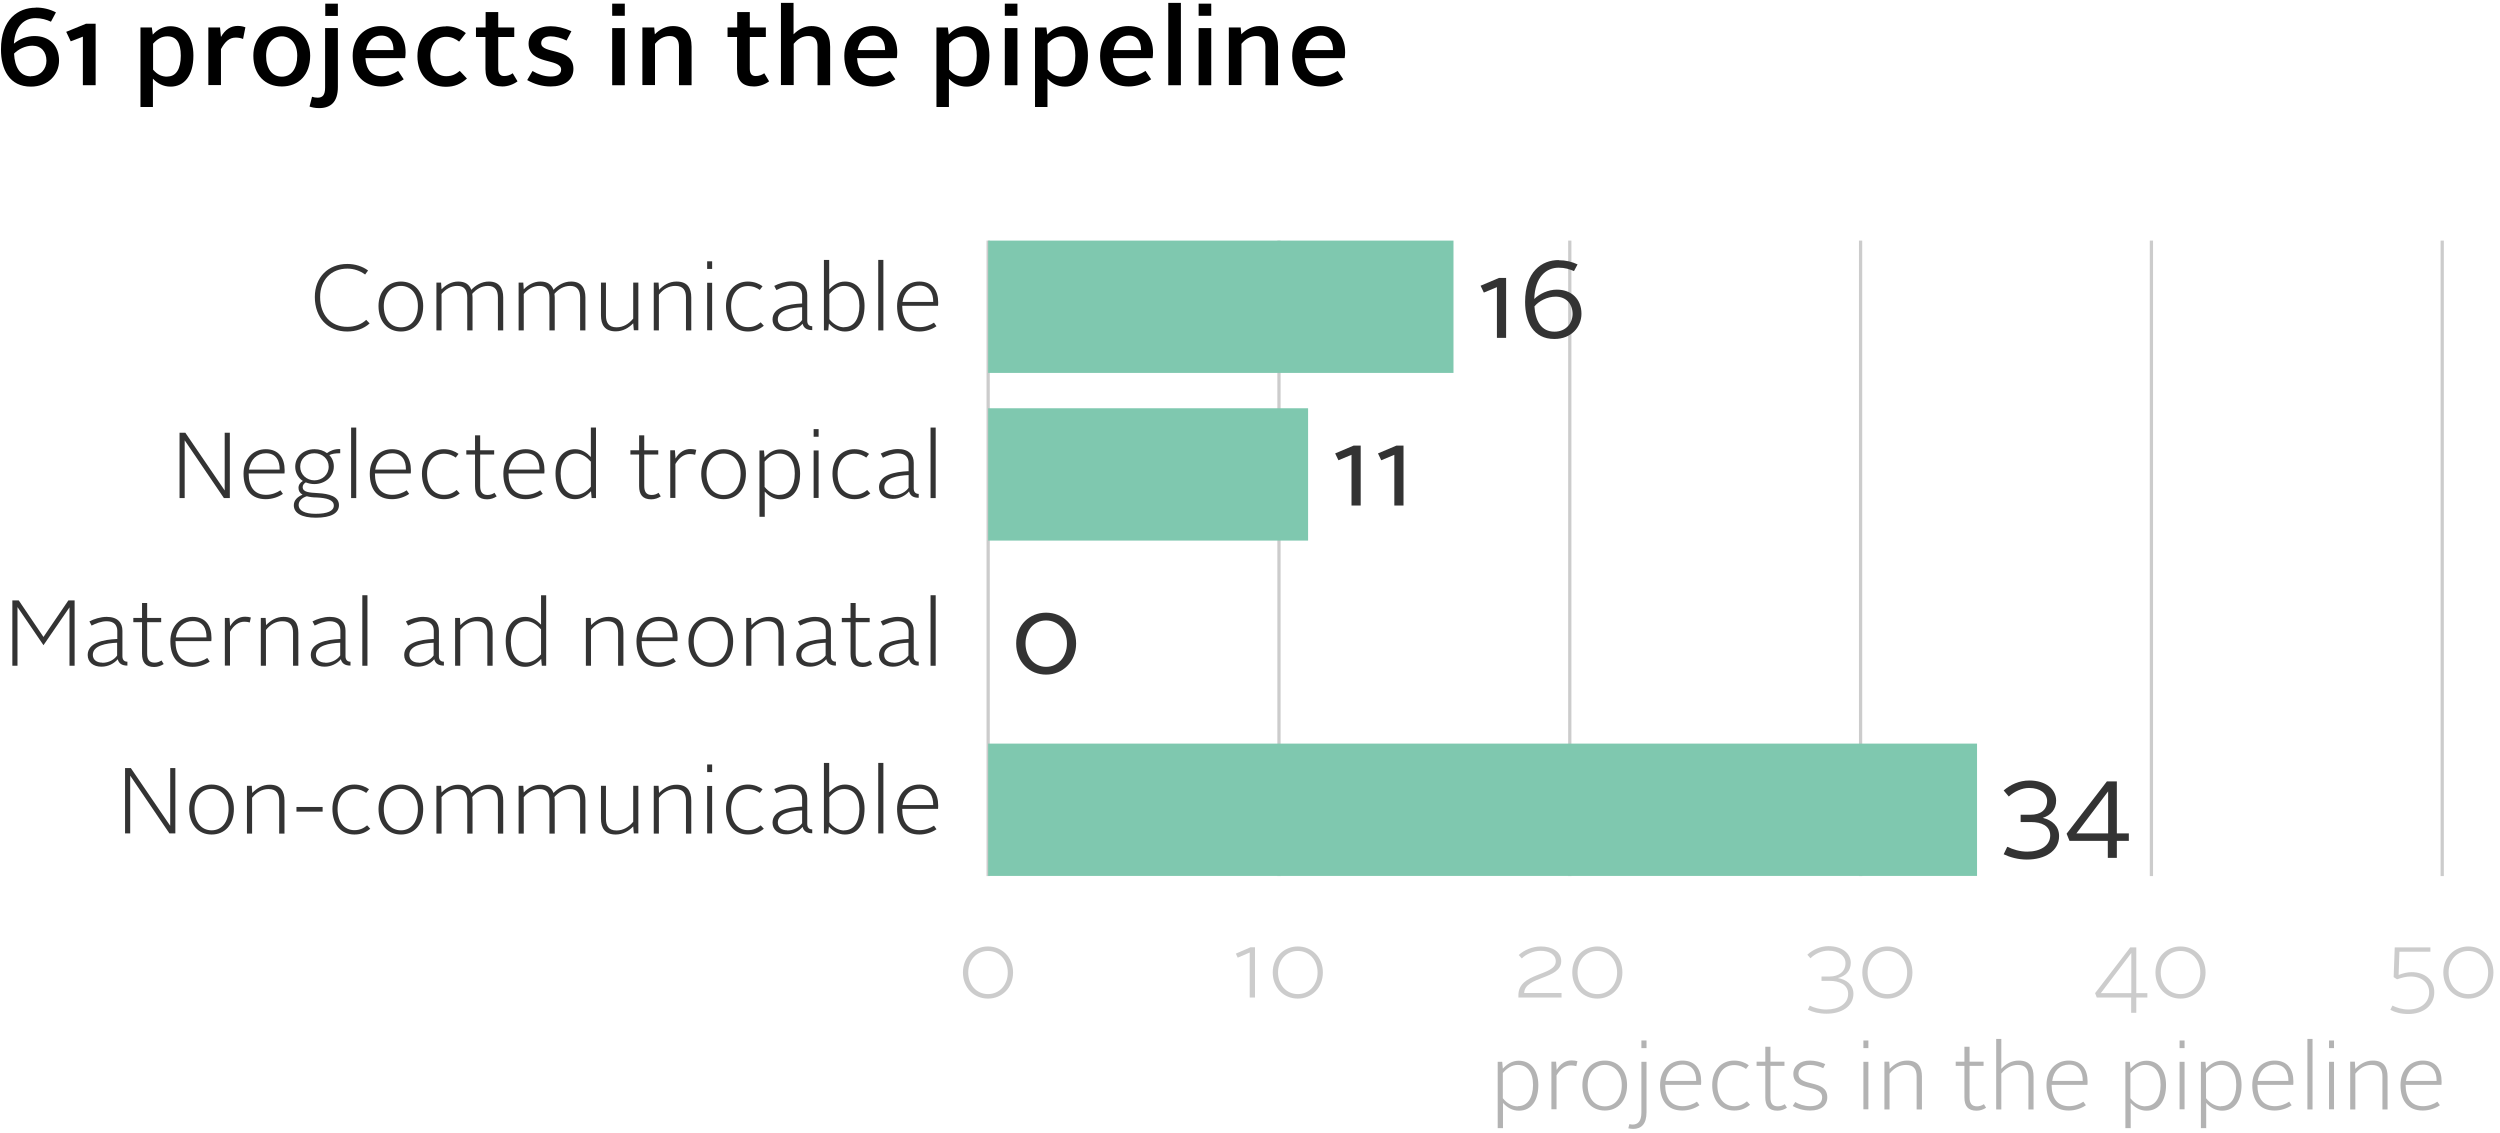 <?xml version="1.0" encoding="UTF-8"?><svg xmlns="http://www.w3.org/2000/svg" xmlns:xlink="http://www.w3.org/1999/xlink" width="331px" height="150px" viewBox="0 0 331 150" version="1.1"><title>ATMI24_RC_project_disease-NVR</title><defs><rect id="path-1" x="0" y="0" width="61.61" height="17.52"/><rect id="path-3" x="0" y="0" width="42.358" height="17.52"/><rect id="path-5" x="0" y="0" width="130.928" height="17.52"/></defs><g id="Page-1" stroke="none" stroke-width="1" fill="none" fill-rule="evenodd"><g id="ATMI24_RC_project_disease-NVR" transform="translate(0.13, 0.36)"><g id="Group" transform="translate(1.505, 31.495)"><line x1="129.197" y1="0" x2="129.197" y2="84.139" id="Path" stroke="#CCCCCC" stroke-width="0.43"/><g transform="translate(166.67, 0)" id="Path" stroke="#CCCCCC" stroke-width="0.43"><line x1="1.031" y1="0" x2="1.031" y2="84.139"/><line x1="39.534" y1="0" x2="39.534" y2="84.139"/><line x1="78.037" y1="0" x2="78.037" y2="84.139"/><line x1="116.541" y1="0" x2="116.541" y2="84.139"/><line x1="155.044" y1="0" x2="155.044" y2="84.139"/></g><g transform="translate(129.197, 0)"><g transform="translate(0, 0)"><polygon id="Path" fill="#7FC8AF" fill-rule="nonzero" points="0 0 61.61 0 61.61 17.52 0 17.52"/><g id="Clipped"><mask id="mask-2" fill="white"></mask><g id="Rectangle"/><polygon id="Path" mask="url(#mask-2)" points="0 0 61.61 0 61.61 17.52 0 17.52"/></g></g><g transform="translate(0, 22.199)"><polygon id="Path" fill="#7FC8AF" fill-rule="nonzero" points="0 0 42.358 0 42.358 17.52 0 17.52"/><g id="Clipped"><mask id="mask-4" fill="white"></mask><g id="Rectangle"/><polygon id="Path" mask="url(#mask-4)" points="0 0 42.358 0 42.358 17.52 0 17.52"/></g></g><g transform="translate(0, 66.598)"><polygon id="Path" fill="#7FC8AF" fill-rule="nonzero" points="2.92915806e-14 0 130.928 0 130.928 17.52 0 17.52 0 0"/><g id="Clipped" transform="translate(0, 0)"><mask id="mask-6" fill="white"></mask><g id="Rectangle"/><polygon id="Path" mask="url(#mask-6)" points="2.77413381e-30 0 130.928 0 130.928 17.52 -2.92915806e-14 17.52 -2.92915806e-14 0"/></g></g></g><g transform="translate(125.858, 84.572)"><line x1="3.339" y1="1.031" x2="195.877" y2="1.031" id="Path" stroke-opacity="0" stroke="#CCCCCC" stroke-width="0.6"/><g id="gtext" transform="translate(0, 8.884)" fill="#CCCCCC" fill-rule="nonzero"><path d="M3.319,0 C5.153,0 6.637,1.402 6.637,3.442 C6.637,5.483 5.153,6.905 3.319,6.905 C1.484,6.905 0,5.503 0,3.442 C0,1.381 1.505,0 3.319,0 Z M3.319,6.307 C4.823,6.307 5.936,5.091 5.936,3.442 C5.936,1.793 4.823,0.598 3.319,0.598 C1.814,0.598 0.701,1.793 0.701,3.442 C0.701,5.091 1.814,6.307 3.319,6.307 Z" id="Shape"/></g><g id="gtext-2" transform="translate(36.133, 8.884)" fill="#CCCCCC" fill-rule="nonzero"><g id="Group"><polygon id="Path" points="1.834 6.761 1.834 0.804 0.247 1.484 0 0.948 1.958 0.103 2.535 0.103 2.535 6.761"/><path d="M8.204,0 C10.038,0 11.522,1.402 11.522,3.442 C11.522,5.483 10.038,6.905 8.204,6.905 C6.369,6.905 4.885,5.503 4.885,3.442 C4.885,1.381 6.39,0 8.204,0 Z M8.204,6.307 C9.708,6.307 10.821,5.091 10.821,3.442 C10.821,1.793 9.708,0.598 8.204,0.598 C6.699,0.598 5.586,1.793 5.586,3.442 C5.586,5.091 6.699,6.307 8.204,6.307 Z" id="Shape"/></g></g><g id="gtext-3" transform="translate(73.544, 8.884)" fill="#CCCCCC" fill-rule="nonzero"><g id="Group"><path d="M0,6.761 L0,6.493 C-0.041,3.38 4.947,3.958 4.947,1.958 C4.947,1.051 4.04,0.577 2.968,0.577 C2,0.577 1.051,0.989 0.454,1.587 L0.041,1.134 C0.742,0.474 1.876,0 2.968,0 C4.473,0 5.669,0.701 5.669,1.938 C5.669,4.39 0.866,3.896 0.763,6.163 L5.71,6.163 L5.71,6.761 L0.041,6.761 L0,6.761 Z" id="Path"/><path d="M10.451,0 C12.285,0 13.769,1.402 13.769,3.442 C13.769,5.483 12.285,6.905 10.451,6.905 C8.616,6.905 7.132,5.503 7.132,3.442 C7.132,1.381 8.637,0 10.451,0 Z M10.451,6.307 C11.955,6.307 13.068,5.091 13.068,3.442 C13.068,1.793 11.955,0.598 10.451,0.598 C8.946,0.598 7.833,1.793 7.833,3.442 C7.833,5.091 8.946,6.307 10.451,6.307 Z" id="Shape"/></g></g><g id="gtext-4" transform="translate(111.8, 8.843)" fill="#CCCCCC" fill-rule="nonzero"><g id="Group"><path d="M0.309,7.874 C0.845,8.142 1.649,8.389 2.515,8.389 C4.164,8.389 5.4,7.626 5.4,6.307 C5.4,5.091 4.205,4.597 2.989,4.597 L1.876,4.597 L1.876,4.019 L2.968,4.019 C4.061,4.019 5.05,3.442 5.05,2.247 C5.05,1.319 4.184,0.598 2.783,0.598 C1.896,0.598 1.01,1.01 0.412,1.608 L0,1.134 C0.701,0.474 1.731,0 2.803,0 C4.576,0 5.751,0.948 5.751,2.205 C5.751,3.298 5.05,3.978 4.04,4.225 C5.132,4.411 6.101,5.071 6.101,6.307 C6.101,7.998 4.514,8.946 2.535,8.946 C1.567,8.946 0.66,8.719 0.062,8.41 L0.33,7.853 L0.309,7.874 Z" id="Path"/><path d="M10.595,0.041 C12.429,0.041 13.913,1.443 13.913,3.483 C13.913,5.524 12.429,6.946 10.595,6.946 C8.76,6.946 7.276,5.545 7.276,3.483 C7.276,1.422 8.781,0.041 10.595,0.041 Z M10.595,6.349 C12.099,6.349 13.212,5.132 13.212,3.483 C13.212,1.834 12.099,0.639 10.595,0.639 C9.09,0.639 7.977,1.834 7.977,3.483 C7.977,5.132 9.09,6.349 10.595,6.349 Z" id="Shape"/></g></g><g id="gtext-5" transform="translate(149.891, 8.884)" fill="#CCCCCC" fill-rule="nonzero"><g id="Group"><path d="M0.021,6.163 L4.658,0.124 L5.462,0.124 L5.462,6.184 L6.926,6.184 L6.926,6.761 L5.462,6.761 L5.462,8.781 L4.782,8.781 L4.782,6.761 L0.227,6.761 L0,6.163 L0.021,6.163 Z M4.803,6.184 L4.803,0.866 L0.763,6.184 L4.803,6.184 Z" id="Shape"/><path d="M11.316,0 C13.151,0 14.635,1.402 14.635,3.442 C14.635,5.483 13.151,6.905 11.316,6.905 C9.482,6.905 7.998,5.503 7.998,3.442 C7.998,1.381 9.502,0 11.316,0 Z M11.316,6.307 C12.821,6.307 13.934,5.091 13.934,3.442 C13.934,1.793 12.821,0.598 11.316,0.598 C9.811,0.598 8.698,1.793 8.698,3.442 C8.698,5.091 9.811,6.307 11.316,6.307 Z" id="Shape"/></g></g><g id="gtext-6" transform="translate(188.993, 8.884)" fill="#CCCCCC" fill-rule="nonzero"><g id="Group"><path d="M0.289,7.833 C0.824,8.101 1.546,8.348 2.391,8.348 C3.978,8.348 5.132,7.462 5.132,6.06 C5.132,4.823 4.164,3.978 2.659,3.978 C2.144,3.978 1.525,4.122 0.886,4.349 L0.433,4.061 L0.577,0.124 L5.297,0.124 L5.297,0.701 L1.196,0.701 L1.092,3.772 C1.628,3.566 2.247,3.401 2.803,3.401 C4.576,3.401 5.813,4.452 5.813,6.06 C5.813,7.874 4.308,8.946 2.37,8.946 C1.402,8.946 0.598,8.719 0,8.389 L0.268,7.833 L0.289,7.833 Z" id="Path"/><path d="M10.327,0 C12.161,0 13.645,1.402 13.645,3.442 C13.645,5.483 12.161,6.905 10.327,6.905 C8.492,6.905 7.008,5.503 7.008,3.442 C7.008,1.381 8.513,0 10.327,0 Z M10.327,6.307 C11.831,6.307 12.944,5.091 12.944,3.442 C12.944,1.793 11.831,0.598 10.327,0.598 C8.822,0.598 7.709,1.793 7.709,3.442 C7.709,5.091 8.822,6.307 10.327,6.307 Z" id="Shape"/></g></g></g><line x1="129.197" y1="0" x2="129.197" y2="84.139" id="Path" stroke-opacity="0" stroke="#333333" stroke-width="0.5"/><g transform="translate(0, 2.556)" fill="#333333" fill-rule="nonzero"><g id="Group" transform="translate(40.049, 0)"><path d="M4.287,0.536 C5.318,0.536 6.307,0.845 7.049,1.402 L6.658,1.938 C5.998,1.443 5.174,1.154 4.308,1.154 C2.164,1.154 0.701,2.659 0.701,4.906 C0.701,7.297 2.123,8.863 4.308,8.863 C5.277,8.863 6.184,8.533 6.802,7.936 L7.255,8.41 C6.493,9.111 5.442,9.482 4.287,9.482 C1.711,9.482 0,7.647 0,4.906 C0,2.309 1.752,0.536 4.308,0.536 L4.287,0.536 Z" id="Path"/><path d="M11.399,2.865 C13.109,2.865 14.346,4.143 14.346,6.101 C14.346,8.183 13.151,9.482 11.399,9.482 C9.646,9.482 8.43,8.162 8.43,6.101 C8.43,4.143 9.688,2.865 11.399,2.865 L11.399,2.865 Z M11.399,8.925 C12.759,8.925 13.645,7.812 13.645,6.101 C13.645,4.493 12.697,3.442 11.399,3.442 C10.1,3.442 9.131,4.493 9.131,6.101 C9.131,7.812 10.017,8.925 11.399,8.925 Z" id="Shape"/><path d="M16.098,3.009 L16.716,3.009 L16.778,3.896 C17.335,3.319 18.097,2.865 18.984,2.865 C19.932,2.865 20.468,3.277 20.715,3.958 C21.313,3.339 22.096,2.865 23.044,2.865 C24.384,2.865 24.941,3.71 24.941,4.968 L24.941,9.337 L24.24,9.337 L24.24,4.968 C24.24,4.061 23.889,3.442 22.921,3.442 C22.096,3.442 21.395,3.854 20.839,4.493 C20.859,4.658 20.88,4.823 20.88,5.009 L20.88,9.337 L20.179,9.337 L20.179,4.968 C20.179,4.061 19.849,3.442 18.86,3.442 C18.036,3.442 17.335,3.854 16.778,4.514 L16.778,9.337 L16.098,9.337 L16.098,3.03 L16.098,3.009 Z" id="Path"/><path d="M26.981,3.009 L27.6,3.009 L27.661,3.896 C28.218,3.319 28.981,2.865 29.867,2.865 C30.815,2.865 31.351,3.277 31.598,3.958 C32.196,3.339 32.979,2.865 33.928,2.865 C35.267,2.865 35.824,3.71 35.824,4.968 L35.824,9.337 L35.123,9.337 L35.123,4.968 C35.123,4.061 34.773,3.442 33.804,3.442 C32.979,3.442 32.279,3.854 31.722,4.493 C31.743,4.658 31.763,4.823 31.763,5.009 L31.763,9.337 L31.062,9.337 L31.062,4.968 C31.062,4.061 30.733,3.442 29.743,3.442 C28.919,3.442 28.218,3.854 27.661,4.514 L27.661,9.337 L26.981,9.337 L26.981,3.03 L26.981,3.009 Z" id="Path"/><path d="M37.864,3.009 L38.545,3.009 L38.545,7.379 C38.545,8.286 38.895,8.925 39.946,8.925 C40.833,8.925 41.554,8.492 42.152,7.771 L42.152,3.009 L42.832,3.009 L42.832,9.317 L42.234,9.317 L42.152,8.389 C41.575,8.987 40.791,9.461 39.843,9.461 C38.4,9.461 37.885,8.616 37.885,7.338 L37.885,2.989 L37.864,3.009 Z" id="Path"/><path d="M44.893,3.009 L45.512,3.009 L45.573,3.958 C46.151,3.36 46.913,2.865 47.882,2.865 C49.325,2.865 49.84,3.71 49.84,4.988 L49.84,9.337 L49.139,9.337 L49.139,4.968 C49.139,4.061 48.789,3.442 47.738,3.442 C46.851,3.442 46.13,3.875 45.553,4.597 L45.553,9.337 L44.873,9.337 L44.873,3.03 L44.893,3.009 Z" id="Path"/><path d="M51.943,0.186 L52.603,0.186 L52.603,1.196 L51.943,1.196 L51.943,0.186 Z M51.943,3.03 L52.603,3.03 L52.603,9.317 L51.943,9.317 L51.943,3.03 L51.943,3.03 Z" id="Shape"/><path d="M57.322,2.865 C58.167,2.865 58.827,3.154 59.28,3.483 L58.909,3.978 C58.58,3.731 58.064,3.463 57.343,3.463 C56.044,3.463 55.117,4.473 55.117,6.101 C55.117,7.833 56.003,8.904 57.343,8.904 C58.106,8.904 58.58,8.636 59.033,8.265 L59.445,8.719 C58.868,9.193 58.25,9.482 57.343,9.482 C55.611,9.482 54.437,8.204 54.437,6.101 C54.437,4.122 55.653,2.865 57.343,2.865 L57.322,2.865 Z" id="Path"/><path d="M64.516,5.813 L64.516,4.679 C64.516,3.978 64.104,3.422 63.114,3.422 C62.413,3.422 61.671,3.71 61.115,3.999 L60.826,3.442 C61.424,3.133 62.29,2.844 63.114,2.844 C64.578,2.844 65.196,3.628 65.196,4.679 L65.196,8.059 C65.196,8.533 65.443,8.781 65.856,8.781 L65.856,9.296 C65.114,9.296 64.722,9.007 64.578,8.451 C64.104,9.007 63.341,9.44 62.413,9.44 C61.342,9.44 60.6,8.843 60.6,7.894 C60.6,6.266 62.661,5.854 64.495,5.771 L64.516,5.813 Z M62.558,8.925 C63.444,8.925 64.166,8.472 64.516,7.956 L64.516,6.266 C63.114,6.328 61.3,6.616 61.3,7.874 C61.3,8.513 61.795,8.904 62.558,8.904 L62.558,8.925 Z" id="Shape"/><path d="M67.422,0 L68.102,0 L68.102,3.896 C68.638,3.339 69.319,2.865 70.184,2.865 C71.751,2.865 72.781,4.081 72.781,6.081 C72.781,8.183 71.833,9.482 70.184,9.482 C69.339,9.482 68.618,9.049 68.061,8.43 L67.979,9.337 L67.402,9.337 L67.402,0 L67.422,0 Z M70.081,8.904 C71.4,8.904 72.101,7.791 72.101,6.081 C72.101,4.37 71.339,3.442 70.081,3.442 C69.277,3.442 68.659,3.896 68.123,4.514 L68.123,7.853 C68.659,8.513 69.339,8.925 70.102,8.925 L70.081,8.904 Z" id="Shape"/><polygon id="Path" points="74.595 7.32289515e-15 75.275 7.32289515e-15 75.275 9.337 74.595 9.337 74.595 0"/><path d="M80.037,2.865 C81.768,2.865 82.531,4.061 82.531,5.627 C82.531,5.771 82.531,5.957 82.51,6.081 L77.77,6.081 C77.77,7.853 78.532,8.904 80.078,8.904 C80.8,8.904 81.5,8.636 81.974,8.307 L82.304,8.781 C81.727,9.193 80.882,9.482 80.037,9.482 C78.099,9.482 77.089,8.204 77.089,6.101 C77.089,4.143 78.347,2.865 80.037,2.865 L80.037,2.865 Z M77.811,5.565 L81.871,5.565 C81.892,4.39 81.397,3.401 80.057,3.401 C78.883,3.401 77.996,4.225 77.811,5.565 Z" id="Shape"/></g><g id="Group" transform="translate(22.137, 22.199)"><polygon id="Path" points="0 0.68 0.763 0.68 5.978 8.327 5.978 0.68 6.658 0.68 6.658 9.337 5.874 9.337 0.68 1.69 0.68 9.337 7.32289515e-15 9.337 7.32289515e-15 0.68"/><path d="M11.419,2.865 C13.151,2.865 13.913,4.061 13.913,5.627 C13.913,5.771 13.913,5.957 13.893,6.081 L9.152,6.081 C9.152,7.853 9.914,8.904 11.46,8.904 C12.182,8.904 12.883,8.636 13.357,8.307 L13.686,8.781 C13.109,9.193 12.264,9.482 11.419,9.482 C9.482,9.482 8.472,8.204 8.472,6.101 C8.472,4.143 9.729,2.865 11.419,2.865 Z M9.193,5.565 L13.254,5.565 C13.274,4.39 12.78,3.401 11.44,3.401 C10.265,3.401 9.379,4.225 9.193,5.565 Z" id="Shape"/><path d="M16.284,8.884 C15.933,8.678 15.748,8.389 15.748,7.977 C15.748,7.585 15.995,7.255 16.325,7.07 C15.706,6.658 15.315,5.998 15.315,5.174 C15.315,3.834 16.428,2.865 17.871,2.865 C18.51,2.865 19.087,3.051 19.52,3.38 C19.973,3.051 20.509,2.824 21.272,2.844 L21.272,3.401 C20.612,3.401 20.2,3.463 19.829,3.648 C20.22,4.04 20.427,4.555 20.427,5.153 C20.427,6.534 19.231,7.482 17.85,7.482 C17.438,7.482 17.067,7.4 16.716,7.255 C16.469,7.4 16.304,7.626 16.304,7.874 C16.304,8.554 17.149,8.616 18.324,8.678 C19.829,8.76 21.107,9.131 21.107,10.265 C21.107,11.337 20.056,11.934 18.056,11.934 C16.181,11.934 15.129,11.337 15.129,10.285 C15.129,9.626 15.603,9.172 16.284,8.884 L16.284,8.884 Z M16.861,9.09 C16.242,9.275 15.768,9.688 15.768,10.265 C15.768,10.986 16.572,11.419 18.015,11.419 C19.561,11.419 20.427,11.048 20.427,10.327 C20.427,9.564 19.458,9.317 18.159,9.255 C17.644,9.255 17.211,9.193 16.84,9.09 L16.861,9.09 Z M19.746,5.174 C19.746,4.164 18.922,3.401 17.85,3.401 C16.778,3.401 15.974,4.164 15.974,5.174 C15.974,6.184 16.799,6.988 17.85,6.988 C18.901,6.988 19.746,6.225 19.746,5.174 Z" id="Shape"/><polygon id="Path" points="22.715 0 23.395 0 23.395 9.337 22.715 9.337"/><path d="M28.136,2.865 C29.867,2.865 30.63,4.061 30.63,5.627 C30.63,5.771 30.63,5.957 30.609,6.081 L25.868,6.081 C25.868,7.853 26.631,8.904 28.177,8.904 C28.898,8.904 29.599,8.636 30.073,8.307 L30.403,8.781 C29.826,9.193 28.981,9.482 28.136,9.482 C26.198,9.482 25.188,8.204 25.188,6.101 C25.188,4.143 26.445,2.865 28.136,2.865 Z M25.909,5.565 L29.97,5.565 C29.991,4.39 29.496,3.401 28.156,3.401 C26.981,3.401 26.095,4.225 25.909,5.565 L25.909,5.565 Z" id="Shape"/><path d="M34.979,2.865 C35.824,2.865 36.483,3.154 36.937,3.483 L36.566,3.978 C36.236,3.731 35.721,3.463 34.999,3.463 C33.701,3.463 32.773,4.473 32.773,6.101 C32.773,7.833 33.66,8.904 34.999,8.904 C35.762,8.904 36.236,8.636 36.69,8.265 L37.102,8.719 C36.525,9.193 35.906,9.482 34.999,9.482 C33.268,9.482 32.093,8.204 32.093,6.101 C32.093,4.122 33.309,2.865 34.999,2.865 L34.979,2.865 Z" id="Path"/><path d="M39.122,3.566 L37.968,3.566 L37.968,3.009 L39.122,3.009 L39.122,1.031 L39.802,1.031 L39.802,3.009 L41.657,3.009 L41.657,3.566 L39.802,3.566 L39.802,7.73 C39.802,8.492 40.07,8.925 40.791,8.925 C41.121,8.925 41.43,8.822 41.698,8.636 L41.987,9.111 C41.657,9.337 41.204,9.502 40.73,9.502 C39.596,9.502 39.122,8.884 39.122,7.75 L39.122,3.587 L39.122,3.566 Z" id="Path"/><path d="M45.821,2.865 C47.552,2.865 48.315,4.061 48.315,5.627 C48.315,5.771 48.315,5.957 48.294,6.081 L43.553,6.081 C43.553,7.853 44.316,8.904 45.862,8.904 C46.583,8.904 47.284,8.636 47.758,8.307 L48.088,8.781 C47.511,9.193 46.666,9.482 45.821,9.482 C43.883,9.482 42.873,8.204 42.873,6.101 C42.873,4.143 44.131,2.865 45.821,2.865 Z M43.595,5.565 L47.655,5.565 C47.676,4.39 47.181,3.401 45.841,3.401 C44.666,3.401 43.78,4.225 43.595,5.565 L43.595,5.565 Z" id="Shape"/><path d="M49.778,6.081 C49.778,4.081 50.809,2.865 52.375,2.865 C53.262,2.865 53.921,3.339 54.457,3.896 L54.457,0 L55.137,0 L55.137,9.337 L54.56,9.337 L54.478,8.43 C53.901,9.049 53.22,9.482 52.355,9.482 C50.726,9.482 49.778,8.183 49.778,6.081 L49.778,6.081 Z M54.457,7.853 L54.457,4.514 C53.901,3.896 53.282,3.442 52.499,3.442 C51.242,3.442 50.458,4.452 50.458,6.081 C50.458,7.791 51.18,8.904 52.478,8.904 C53.241,8.904 53.901,8.492 54.457,7.833 L54.457,7.853 Z" id="Shape"/><path d="M60.847,3.566 L59.693,3.566 L59.693,3.009 L60.847,3.009 L60.847,1.031 L61.527,1.031 L61.527,3.009 L63.382,3.009 L63.382,3.566 L61.527,3.566 L61.527,7.73 C61.527,8.492 61.795,8.925 62.517,8.925 C62.846,8.925 63.156,8.822 63.423,8.636 L63.712,9.111 C63.382,9.337 62.929,9.502 62.455,9.502 C61.321,9.502 60.847,8.884 60.847,7.75 L60.847,3.587 L60.847,3.566 Z" id="Path"/><path d="M64.99,3.009 L65.588,3.009 L65.67,4.102 C66.165,3.257 66.845,2.844 67.649,2.844 C67.938,2.844 68.226,2.886 68.412,2.948 L68.267,3.607 C68.061,3.545 67.814,3.504 67.567,3.504 C66.804,3.504 66.165,3.958 65.65,4.823 L65.65,9.317 L64.969,9.317 L64.969,3.009 L64.99,3.009 Z" id="Path"/><path d="M72.039,2.865 C73.75,2.865 74.987,4.143 74.987,6.101 C74.987,8.183 73.791,9.482 72.039,9.482 C70.287,9.482 69.071,8.162 69.071,6.101 C69.071,4.143 70.329,2.865 72.039,2.865 Z M72.039,8.925 C73.4,8.925 74.286,7.812 74.286,6.101 C74.286,4.493 73.338,3.442 72.039,3.442 C70.741,3.442 69.772,4.493 69.772,6.101 C69.772,7.812 70.658,8.925 72.039,8.925 Z" id="Shape"/><path d="M77.46,11.811 L76.78,11.811 L76.78,3.03 L77.378,3.03 L77.46,3.937 C77.996,3.36 78.676,2.886 79.563,2.886 C81.129,2.886 82.16,4.102 82.16,6.101 C82.16,8.204 81.212,9.502 79.583,9.502 C78.738,9.502 78.037,9.09 77.481,8.472 L77.481,11.831 L77.46,11.811 Z M79.439,8.904 C80.758,8.904 81.459,7.791 81.459,6.081 C81.459,4.37 80.676,3.442 79.418,3.442 C78.635,3.442 77.996,3.896 77.46,4.514 L77.46,7.853 C77.996,8.513 78.676,8.925 79.439,8.925 L79.439,8.904 Z" id="Shape"/><path d="M83.953,0.206 L84.613,0.206 L84.613,1.216 L83.953,1.216 L83.953,0.206 Z M83.953,3.03 L84.613,3.03 L84.613,9.317 L83.953,9.317 L83.953,3.03 Z" id="Shape"/><path d="M89.333,2.865 C90.178,2.865 90.838,3.154 91.291,3.483 L90.92,3.978 C90.59,3.731 90.075,3.463 89.354,3.463 C88.055,3.463 87.127,4.473 87.127,6.101 C87.127,7.833 88.014,8.904 89.354,8.904 C90.116,8.904 90.59,8.636 91.044,8.265 L91.456,8.719 C90.879,9.193 90.26,9.482 89.354,9.482 C87.622,9.482 86.447,8.204 86.447,6.101 C86.447,4.122 87.663,2.865 89.354,2.865 L89.333,2.865 Z" id="Path"/><path d="M96.527,5.813 L96.527,4.679 C96.527,3.978 96.114,3.422 95.125,3.422 C94.424,3.422 93.682,3.71 93.126,3.999 L92.837,3.442 C93.435,3.133 94.3,2.844 95.125,2.844 C96.588,2.844 97.207,3.628 97.207,4.679 L97.207,8.059 C97.207,8.533 97.454,8.781 97.866,8.781 L97.866,9.296 C97.124,9.296 96.733,9.007 96.588,8.451 C96.114,9.007 95.352,9.44 94.424,9.44 C93.352,9.44 92.61,8.843 92.61,7.894 C92.61,6.266 94.671,5.854 96.506,5.771 L96.527,5.813 Z M94.568,8.946 C95.455,8.946 96.176,8.492 96.527,7.977 L96.527,6.287 C95.125,6.349 93.311,6.637 93.311,7.894 C93.311,8.533 93.806,8.925 94.568,8.925 L94.568,8.946 Z" id="Shape"/><polygon id="Path" points="99.433 0 100.113 0 100.113 9.337 99.433 9.337"/></g><g id="Group" transform="translate(0, 44.398)"><polygon id="Path" points="0.021 0.68 0.845 0.68 4.122 5.524 7.42 0.68 8.245 0.68 8.245 9.337 7.565 9.337 7.565 1.608 4.122 6.616 0.68 1.567 0.68 9.337 3.66144758e-15 9.337 3.66144758e-15 0.68"/><path d="M13.893,5.833 L13.893,4.7 C13.893,3.999 13.48,3.442 12.491,3.442 C11.79,3.442 11.048,3.731 10.492,4.019 L10.203,3.463 C10.801,3.154 11.666,2.865 12.491,2.865 C13.954,2.865 14.573,3.648 14.573,4.7 L14.573,8.08 C14.573,8.554 14.82,8.801 15.232,8.801 L15.232,9.317 C14.49,9.317 14.099,9.028 13.954,8.472 C13.48,9.028 12.718,9.461 11.79,9.461 C10.718,9.461 9.976,8.863 9.976,7.915 C9.976,6.287 12.037,5.874 13.872,5.792 L13.893,5.833 Z M11.914,8.946 C12.8,8.946 13.522,8.492 13.872,7.977 L13.872,6.287 C12.47,6.349 10.656,6.637 10.656,7.894 C10.656,8.533 11.151,8.925 11.914,8.925 L11.914,8.946 Z" id="Shape"/><path d="M17.17,3.566 L16.016,3.566 L16.016,3.009 L17.17,3.009 L17.17,1.031 L17.85,1.031 L17.85,3.009 L19.705,3.009 L19.705,3.566 L17.85,3.566 L17.85,7.73 C17.85,8.492 18.118,8.925 18.839,8.925 C19.169,8.925 19.478,8.822 19.746,8.636 L20.035,9.111 C19.705,9.337 19.252,9.502 18.778,9.502 C17.644,9.502 17.17,8.884 17.17,7.75 L17.17,3.587 L17.17,3.566 Z" id="Path"/><path d="M23.869,2.865 C25.6,2.865 26.363,4.061 26.363,5.627 C26.363,5.771 26.363,5.957 26.342,6.081 L21.601,6.081 C21.601,7.853 22.364,8.904 23.91,8.904 C24.631,8.904 25.332,8.636 25.806,8.307 L26.136,8.781 C25.559,9.193 24.714,9.482 23.869,9.482 C21.931,9.482 20.921,8.204 20.921,6.101 C20.921,4.143 22.179,2.865 23.869,2.865 Z M21.643,5.586 L25.703,5.586 C25.724,4.411 25.229,3.422 23.889,3.422 C22.715,3.422 21.828,4.246 21.643,5.586 Z" id="Shape"/><path d="M28.156,3.009 L28.754,3.009 L28.836,4.102 C29.331,3.257 30.011,2.844 30.815,2.844 C31.104,2.844 31.392,2.886 31.578,2.948 L31.433,3.607 C31.227,3.545 30.98,3.504 30.733,3.504 C29.97,3.504 29.331,3.958 28.816,4.823 L28.816,9.317 L28.136,9.317 L28.136,3.009 L28.156,3.009 Z" id="Path"/><path d="M32.918,3.009 L33.536,3.009 L33.598,3.958 C34.175,3.36 34.938,2.865 35.906,2.865 C37.349,2.865 37.864,3.71 37.864,4.988 L37.864,9.337 L37.164,9.337 L37.164,4.968 C37.164,4.061 36.813,3.442 35.762,3.442 C34.876,3.442 34.154,3.875 33.577,4.597 L33.577,9.337 L32.897,9.337 L32.897,3.03 L32.918,3.009 Z" id="Path"/><path d="M43.43,5.833 L43.43,4.7 C43.43,3.999 43.017,3.442 42.028,3.442 C41.327,3.442 40.585,3.731 40.029,4.019 L39.74,3.463 C40.338,3.154 41.204,2.865 42.028,2.865 C43.492,2.865 44.11,3.648 44.11,4.7 L44.11,8.08 C44.11,8.554 44.357,8.801 44.77,8.801 L44.77,9.317 C44.027,9.317 43.636,9.028 43.492,8.472 C43.017,9.028 42.255,9.461 41.327,9.461 C40.255,9.461 39.513,8.863 39.513,7.915 C39.513,6.287 41.575,5.874 43.409,5.792 L43.43,5.833 Z M41.451,8.946 C42.337,8.946 43.059,8.492 43.409,7.977 L43.409,6.287 C42.007,6.349 40.194,6.637 40.194,7.894 C40.194,8.533 40.688,8.925 41.451,8.925 L41.451,8.946 Z" id="Shape"/><polygon id="Path" points="46.336 1.46457903e-14 47.016 1.46457903e-14 47.016 9.337 46.336 9.337"/><path d="M55.797,5.833 L55.797,4.7 C55.797,3.999 55.385,3.442 54.395,3.442 C53.695,3.442 52.953,3.731 52.396,4.019 L52.107,3.463 C52.705,3.154 53.571,2.865 54.395,2.865 C55.859,2.865 56.477,3.648 56.477,4.7 L56.477,8.08 C56.477,8.554 56.725,8.801 57.137,8.801 L57.137,9.317 C56.395,9.317 56.003,9.028 55.859,8.472 C55.385,9.028 54.622,9.461 53.695,9.461 C52.623,9.461 51.881,8.863 51.881,7.915 C51.881,6.287 53.942,5.874 55.776,5.792 L55.797,5.833 Z M53.818,8.946 C54.705,8.946 55.426,8.492 55.776,7.977 L55.776,6.287 C54.375,6.349 52.561,6.637 52.561,7.894 C52.561,8.533 53.056,8.925 53.818,8.925 L53.818,8.946 Z" id="Shape"/><path d="M58.641,3.009 L59.26,3.009 L59.322,3.958 C59.899,3.36 60.661,2.865 61.63,2.865 C63.073,2.865 63.588,3.71 63.588,4.988 L63.588,9.337 L62.888,9.337 L62.888,4.968 C62.888,4.061 62.537,3.442 61.486,3.442 C60.6,3.442 59.878,3.875 59.301,4.597 L59.301,9.337 L58.621,9.337 L58.621,3.03 L58.641,3.009 Z" id="Path"/><path d="M65.32,6.081 C65.32,4.081 66.35,2.865 67.917,2.865 C68.803,2.865 69.463,3.339 69.999,3.896 L69.999,0 L70.679,0 L70.679,9.337 L70.102,9.337 L70.019,8.43 C69.442,9.049 68.762,9.482 67.896,9.482 C66.268,9.482 65.32,8.183 65.32,6.081 L65.32,6.081 Z M69.999,7.853 L69.999,4.514 C69.442,3.896 68.824,3.442 68.041,3.442 C66.783,3.442 66,4.452 66,6.081 C66,7.791 66.721,8.904 68.02,8.904 C68.783,8.904 69.442,8.492 69.999,7.833 L69.999,7.853 Z" id="Shape"/><path d="M75.956,3.009 L76.574,3.009 L76.636,3.958 C77.213,3.36 77.976,2.865 78.944,2.865 C80.387,2.865 80.903,3.71 80.903,4.988 L80.903,9.337 L80.202,9.337 L80.202,4.968 C80.202,4.061 79.851,3.442 78.8,3.442 C77.914,3.442 77.192,3.875 76.615,4.597 L76.615,9.337 L75.935,9.337 L75.935,3.03 L75.956,3.009 Z" id="Path"/><path d="M85.582,2.865 C87.313,2.865 88.076,4.061 88.076,5.627 C88.076,5.771 88.076,5.957 88.055,6.081 L83.314,6.081 C83.314,7.853 84.077,8.904 85.623,8.904 C86.344,8.904 87.045,8.636 87.519,8.307 L87.849,8.781 C87.272,9.193 86.427,9.482 85.582,9.482 C83.644,9.482 82.634,8.204 82.634,6.101 C82.634,4.143 83.891,2.865 85.582,2.865 Z M83.355,5.586 L87.416,5.586 C87.437,4.411 86.942,3.422 85.602,3.422 C84.427,3.422 83.541,4.246 83.355,5.586 L83.355,5.586 Z" id="Shape"/><path d="M92.487,2.865 C94.197,2.865 95.434,4.143 95.434,6.101 C95.434,8.183 94.239,9.482 92.487,9.482 C90.735,9.482 89.518,8.162 89.518,6.101 C89.518,4.143 90.776,2.865 92.487,2.865 Z M92.487,8.925 C93.847,8.925 94.733,7.812 94.733,6.101 C94.733,4.493 93.785,3.442 92.487,3.442 C91.188,3.442 90.219,4.493 90.219,6.101 C90.219,7.812 91.106,8.925 92.487,8.925 Z" id="Shape"/><path d="M97.186,3.009 L97.804,3.009 L97.866,3.958 C98.443,3.36 99.206,2.865 100.175,2.865 C101.618,2.865 102.133,3.71 102.133,4.988 L102.133,9.337 L101.432,9.337 L101.432,4.968 C101.432,4.061 101.082,3.442 100.031,3.442 C99.144,3.442 98.423,3.875 97.846,4.597 L97.846,9.337 L97.166,9.337 L97.166,3.03 L97.186,3.009 Z" id="Path"/><path d="M107.698,5.833 L107.698,4.7 C107.698,3.999 107.286,3.442 106.297,3.442 C105.596,3.442 104.854,3.731 104.297,4.019 L104.009,3.463 C104.606,3.154 105.472,2.865 106.297,2.865 C107.76,2.865 108.379,3.648 108.379,4.7 L108.379,8.08 C108.379,8.554 108.626,8.801 109.038,8.801 L109.038,9.317 C108.296,9.317 107.904,9.028 107.76,8.472 C107.286,9.028 106.523,9.461 105.596,9.461 C104.524,9.461 103.782,8.863 103.782,7.915 C103.782,6.287 105.843,5.874 107.678,5.792 L107.698,5.833 Z M105.72,8.946 C106.606,8.946 107.327,8.492 107.678,7.977 L107.678,6.287 C106.276,6.349 104.462,6.637 104.462,7.894 C104.462,8.533 104.957,8.925 105.72,8.925 L105.72,8.946 Z" id="Shape"/><path d="M110.976,3.566 L109.821,3.566 L109.821,3.009 L110.976,3.009 L110.976,1.031 L111.656,1.031 L111.656,3.009 L113.511,3.009 L113.511,3.566 L111.656,3.566 L111.656,7.73 C111.656,8.492 111.924,8.925 112.645,8.925 C112.975,8.925 113.284,8.822 113.552,8.636 L113.841,9.111 C113.511,9.337 113.057,9.502 112.583,9.502 C111.45,9.502 110.976,8.884 110.976,7.75 L110.976,3.587 L110.976,3.566 Z" id="Path"/><path d="M118.664,5.833 L118.664,4.7 C118.664,3.999 118.252,3.442 117.262,3.442 C116.562,3.442 115.819,3.731 115.263,4.019 L114.974,3.463 C115.572,3.154 116.438,2.865 117.262,2.865 C118.726,2.865 119.344,3.648 119.344,4.7 L119.344,8.08 C119.344,8.554 119.592,8.801 120.004,8.801 L120.004,9.317 C119.262,9.317 118.87,9.028 118.726,8.472 C118.252,9.028 117.489,9.461 116.562,9.461 C115.49,9.461 114.748,8.863 114.748,7.915 C114.748,6.287 116.809,5.874 118.643,5.792 L118.664,5.833 Z M116.685,8.946 C117.572,8.946 118.293,8.492 118.643,7.977 L118.643,6.287 C117.242,6.349 115.428,6.637 115.428,7.894 C115.428,8.533 115.923,8.925 116.685,8.925 L116.685,8.946 Z" id="Shape"/><polygon id="Path" points="121.57 1.46457903e-14 122.25 1.46457903e-14 122.25 9.337 121.57 9.337"/></g><g id="Group" transform="translate(14.923, 66.598)"><polygon id="Path" points="0 0.68 0.763 0.68 5.978 8.327 5.978 0.68 6.658 0.68 6.658 9.337 5.874 9.337 0.68 1.69 0.68 9.337 7.32289515e-15 9.337 7.32289515e-15 0.68"/><path d="M11.46,2.865 C13.171,2.865 14.408,4.143 14.408,6.101 C14.408,8.183 13.212,9.482 11.46,9.482 C9.708,9.482 8.492,8.162 8.492,6.101 C8.492,4.143 9.75,2.865 11.46,2.865 L11.46,2.865 Z M11.46,8.925 C12.821,8.925 13.707,7.812 13.707,6.101 C13.707,4.493 12.759,3.442 11.46,3.442 C10.162,3.442 9.193,4.493 9.193,6.101 C9.193,7.812 10.079,8.925 11.46,8.925 Z" id="Shape"/><path d="M16.16,3.03 L16.778,3.03 L16.84,3.978 C17.417,3.38 18.18,2.886 19.149,2.886 C20.592,2.886 21.107,3.731 21.107,5.009 L21.107,9.358 L20.406,9.358 L20.406,4.988 C20.406,4.081 20.056,3.463 19.004,3.463 C18.118,3.463 17.397,3.896 16.819,4.617 L16.819,9.358 L16.139,9.358 L16.139,3.051 L16.16,3.03 Z" id="Path"/><polygon id="Path" points="22.694 5.833 26.157 5.833 26.157 6.452 22.694 6.452"/><path d="M30.341,2.865 C31.186,2.865 31.846,3.154 32.299,3.483 L31.928,3.978 C31.598,3.731 31.083,3.463 30.362,3.463 C29.063,3.463 28.136,4.473 28.136,6.101 C28.136,7.833 29.022,8.904 30.362,8.904 C31.124,8.904 31.598,8.636 32.052,8.265 L32.464,8.719 C31.887,9.193 31.269,9.482 30.362,9.482 C28.63,9.482 27.455,8.204 27.455,6.101 C27.455,4.122 28.671,2.865 30.362,2.865 L30.341,2.865 Z" id="Path"/><path d="M36.525,2.865 C38.235,2.865 39.472,4.143 39.472,6.101 C39.472,8.183 38.277,9.482 36.525,9.482 C34.773,9.482 33.557,8.162 33.557,6.101 C33.557,4.143 34.814,2.865 36.525,2.865 L36.525,2.865 Z M36.525,8.925 C37.885,8.925 38.771,7.812 38.771,6.101 C38.771,4.493 37.823,3.442 36.525,3.442 C35.226,3.442 34.257,4.493 34.257,6.101 C34.257,7.812 35.144,8.925 36.525,8.925 Z" id="Shape"/><path d="M41.224,3.03 L41.843,3.03 L41.904,3.916 C42.461,3.339 43.224,2.886 44.11,2.886 C45.058,2.886 45.594,3.298 45.841,3.978 C46.439,3.36 47.222,2.886 48.171,2.886 C49.51,2.886 50.067,3.731 50.067,4.988 L50.067,9.358 L49.366,9.358 L49.366,4.988 C49.366,4.081 49.016,3.463 48.047,3.463 C47.222,3.463 46.522,3.875 45.965,4.514 C45.986,4.679 46.006,4.844 46.006,5.029 L46.006,9.358 L45.305,9.358 L45.305,4.988 C45.305,4.081 44.976,3.463 43.986,3.463 C43.162,3.463 42.461,3.875 41.904,4.535 L41.904,9.358 L41.224,9.358 L41.224,3.051 L41.224,3.03 Z" id="Path"/><path d="M52.107,3.03 L52.726,3.03 L52.788,3.916 C53.344,3.339 54.107,2.886 54.993,2.886 C55.941,2.886 56.477,3.298 56.725,3.978 C57.322,3.36 58.106,2.886 59.054,2.886 C60.394,2.886 60.95,3.731 60.95,4.988 L60.95,9.358 L60.249,9.358 L60.249,4.988 C60.249,4.081 59.899,3.463 58.93,3.463 C58.106,3.463 57.405,3.875 56.848,4.514 C56.869,4.679 56.889,4.844 56.889,5.029 L56.889,9.358 L56.189,9.358 L56.189,4.988 C56.189,4.081 55.859,3.463 54.869,3.463 C54.045,3.463 53.344,3.875 52.788,4.535 L52.788,9.358 L52.107,9.358 L52.107,3.051 L52.107,3.03 Z" id="Path"/><path d="M62.991,3.03 L63.671,3.03 L63.671,7.4 C63.671,8.307 64.021,8.946 65.072,8.946 C65.959,8.946 66.68,8.513 67.278,7.791 L67.278,3.03 L67.958,3.03 L67.958,9.337 L67.36,9.337 L67.278,8.41 C66.701,9.007 65.918,9.482 64.969,9.482 C63.527,9.482 63.011,8.636 63.011,7.359 L63.011,3.009 L62.991,3.03 Z" id="Path"/><path d="M70.019,3.03 L70.638,3.03 L70.7,3.978 C71.277,3.38 72.039,2.886 73.008,2.886 C74.451,2.886 74.966,3.731 74.966,5.009 L74.966,9.358 L74.265,9.358 L74.265,4.988 C74.265,4.081 73.915,3.463 72.864,3.463 C71.978,3.463 71.256,3.896 70.679,4.617 L70.679,9.358 L69.999,9.358 L69.999,3.051 L70.019,3.03 Z" id="Path"/><path d="M77.069,0.206 L77.729,0.206 L77.729,1.216 L77.069,1.216 L77.069,0.206 Z M77.069,3.051 L77.729,3.051 L77.729,9.337 L77.069,9.337 L77.069,3.051 Z" id="Shape"/><path d="M82.448,2.865 C83.294,2.865 83.953,3.154 84.407,3.483 L84.036,3.978 C83.706,3.731 83.191,3.463 82.469,3.463 C81.171,3.463 80.243,4.473 80.243,6.101 C80.243,7.833 81.129,8.904 82.469,8.904 C83.232,8.904 83.706,8.636 84.159,8.265 L84.572,8.719 C83.994,9.193 83.376,9.482 82.469,9.482 C80.738,9.482 79.563,8.204 79.563,6.101 C79.563,4.122 80.779,2.865 82.469,2.865 L82.448,2.865 Z" id="Path"/><path d="M89.642,5.833 L89.642,4.7 C89.642,3.999 89.23,3.442 88.24,3.442 C87.54,3.442 86.798,3.731 86.241,4.019 L85.953,3.463 C86.55,3.154 87.416,2.865 88.24,2.865 C89.704,2.865 90.322,3.648 90.322,4.7 L90.322,8.08 C90.322,8.554 90.57,8.801 90.982,8.801 L90.982,9.317 C90.24,9.317 89.848,9.028 89.704,8.472 C89.23,9.028 88.467,9.461 87.54,9.461 C86.468,9.461 85.726,8.863 85.726,7.915 C85.726,6.287 87.787,5.874 89.621,5.792 L89.642,5.833 Z M87.684,8.946 C88.57,8.946 89.292,8.492 89.642,7.977 L89.642,6.287 C88.24,6.349 86.427,6.637 86.427,7.894 C86.427,8.533 86.921,8.925 87.684,8.925 L87.684,8.946 Z" id="Shape"/><path d="M92.548,0 L93.229,0 L93.229,3.896 C93.765,3.339 94.445,2.865 95.31,2.865 C96.877,2.865 97.908,4.081 97.908,6.081 C97.908,8.183 96.959,9.482 95.31,9.482 C94.465,9.482 93.744,9.049 93.187,8.43 L93.105,9.337 L92.528,9.337 L92.528,0 L92.548,0 Z M95.207,8.925 C96.527,8.925 97.227,7.812 97.227,6.101 C97.227,4.39 96.465,3.463 95.207,3.463 C94.403,3.463 93.785,3.916 93.249,4.535 L93.249,7.874 C93.785,8.533 94.465,8.946 95.228,8.946 L95.207,8.925 Z" id="Shape"/><polygon id="Path" points="99.721 0 100.402 0 100.402 9.337 99.721 9.337"/><path d="M105.163,2.865 C106.894,2.865 107.657,4.061 107.657,5.627 C107.657,5.771 107.657,5.957 107.636,6.081 L102.896,6.081 C102.896,7.853 103.658,8.904 105.204,8.904 C105.926,8.904 106.626,8.636 107.101,8.307 L107.43,8.781 C106.853,9.193 106.008,9.482 105.163,9.482 C103.225,9.482 102.215,8.204 102.215,6.101 C102.215,4.143 103.473,2.865 105.163,2.865 L105.163,2.865 Z M102.937,5.586 L106.998,5.586 C107.018,4.411 106.523,3.422 105.184,3.422 C104.009,3.422 103.122,4.246 102.937,5.586 Z" id="Shape"/></g></g><g transform="translate(132.907, 2.576)" fill="#333333" fill-rule="nonzero"><g id="Group" transform="translate(61.486, 0)"><polygon id="Path" points="2.164 10.306 2.164 3.587 0.433 4.308 0 3.401 2.432 2.37 3.38 2.37 3.38 10.306"/><path d="M10.347,0.021 C11.295,0.021 12.099,0.227 12.841,0.577 L12.367,1.463 C11.811,1.216 11.151,1.01 10.347,1.01 C8.719,1.01 7.194,2.205 7.111,5.153 C7.812,4.452 8.966,3.916 10.1,3.916 C12.017,3.916 13.357,5.153 13.357,7.111 C13.357,8.863 12.017,10.45 9.77,10.45 C6.988,10.45 5.895,8.204 5.895,5.545 C5.895,1.525 8.101,0 10.347,0 L10.347,0.021 Z M9.791,9.482 C11.275,9.482 12.182,8.389 12.182,7.132 C12.182,5.771 11.295,4.844 9.935,4.844 C8.822,4.844 7.688,5.442 7.132,6.142 C7.255,8.08 8.039,9.482 9.791,9.482 Z" id="Shape"/></g><g id="Group" transform="translate(42.234, 24.57)"><polygon id="Path" points="2.164 7.936 2.164 1.216 0.433 1.938 0 1.031 2.432 0 3.38 0 3.38 7.936 2.164 7.936"/><polygon id="Path" points="7.833 7.936 7.833 1.216 6.101 1.938 5.668 1.031 8.101 0 9.049 0 9.049 7.936 7.833 7.936"/></g><g id="gtext-13" transform="translate(0, 46.686)"><path d="M3.958,0 C6.142,0 7.936,1.628 7.936,4.081 C7.936,6.534 6.122,8.204 3.958,8.204 C1.793,8.204 0,6.575 0,4.081 C0,1.587 1.814,0 3.958,0 Z M3.958,7.173 C5.545,7.173 6.72,5.874 6.72,4.081 C6.72,2.288 5.545,1.031 3.958,1.031 C2.37,1.031 1.237,2.309 1.237,4.081 C1.237,5.854 2.391,7.173 3.958,7.173 Z" id="Shape"/></g><g id="Group" transform="translate(130.743, 68.906)"><path d="M0.515,8.781 C1.216,9.131 2.144,9.42 3.112,9.42 C4.864,9.42 6.163,8.616 6.163,7.276 C6.163,5.998 4.988,5.503 3.628,5.503 L2.247,5.503 L2.247,4.535 L3.566,4.535 C4.823,4.535 5.751,3.937 5.751,2.7 C5.751,1.731 4.864,0.989 3.36,0.989 C2.412,0.989 1.402,1.463 0.68,2.123 L0,1.319 C0.886,0.557 2.061,0 3.401,0 C5.524,0 6.946,1.113 6.946,2.659 C6.946,3.834 6.245,4.617 5.174,4.947 C6.431,5.256 7.338,6.039 7.338,7.359 C7.338,9.358 5.442,10.471 3.071,10.471 C1.917,10.471 0.824,10.162 0,9.77 L0.453,8.822 L0.515,8.781 Z" id="Path"/><path d="M8.348,7.029 L13.666,0.124 L14.985,0.124 L14.985,7.008 L16.572,7.008 L16.572,7.998 L14.985,7.998 L14.985,10.244 L13.79,10.244 L13.79,7.998 L8.719,7.998 L8.327,7.029 L8.348,7.029 Z M13.831,7.008 L13.831,1.443 L9.626,7.008 L13.831,7.008 Z" id="Shape"/></g></g></g><g id="legend" transform="translate(198.165, 137.194)" fill="#B3B3B3" fill-rule="nonzero"><g id="Group" transform="translate(-0, -0)"><path d="M0.68,11.811 L0,11.811 L0,3.03 L0.598,3.03 L0.68,3.937 C1.216,3.36 1.896,2.886 2.783,2.886 C4.349,2.886 5.38,4.102 5.38,6.101 C5.38,8.204 4.432,9.502 2.803,9.502 C1.958,9.502 1.257,9.09 0.701,8.472 L0.701,11.831 L0.68,11.811 Z M2.659,8.904 C3.958,8.904 4.679,7.791 4.679,6.081 C4.679,4.37 3.896,3.442 2.638,3.442 C1.855,3.442 1.216,3.896 0.68,4.514 L0.68,7.853 C1.216,8.513 1.896,8.925 2.659,8.925 L2.659,8.904 Z" id="Shape"/><path d="M7.132,3.009 L7.73,3.009 L7.812,4.102 C8.307,3.257 8.987,2.844 9.791,2.844 C10.079,2.844 10.368,2.886 10.553,2.948 L10.409,3.607 C10.203,3.545 9.956,3.504 9.708,3.504 C8.946,3.504 8.307,3.958 7.791,4.823 L7.791,9.317 L7.111,9.317 L7.111,3.009 L7.132,3.009 Z" id="Path"/><path d="M14.181,2.865 C15.892,2.865 17.129,4.143 17.129,6.101 C17.129,8.183 15.933,9.482 14.181,9.482 C12.429,9.482 11.213,8.162 11.213,6.101 C11.213,4.143 12.47,2.865 14.181,2.865 Z M14.181,8.925 C15.542,8.925 16.428,7.812 16.428,6.101 C16.428,4.493 15.48,3.442 14.181,3.442 C12.883,3.442 11.914,4.493 11.914,6.101 C11.914,7.812 12.8,8.925 14.181,8.925 Z" id="Shape"/><path d="M19.025,3.03 L19.705,3.03 L19.705,9.708 C19.705,11.295 18.984,11.914 17.933,11.914 C17.685,11.914 17.458,11.873 17.294,11.831 L17.438,11.275 C17.582,11.316 17.726,11.337 17.871,11.337 C18.551,11.337 19.025,10.904 19.025,9.75 L19.025,3.03 L19.025,3.03 Z M19.025,0.206 L19.705,0.206 L19.705,1.216 L19.025,1.216 L19.025,0.206 Z" id="Shape"/><path d="M24.446,2.865 C26.198,2.865 26.94,4.061 26.94,5.627 C26.94,5.771 26.94,5.957 26.919,6.081 L22.179,6.081 C22.179,7.853 22.941,8.904 24.487,8.904 C25.209,8.904 25.909,8.636 26.384,8.307 L26.713,8.781 C26.136,9.193 25.291,9.482 24.446,9.482 C22.508,9.482 21.498,8.204 21.498,6.101 C21.498,4.143 22.756,2.865 24.446,2.865 L24.446,2.865 Z M22.22,5.565 L26.28,5.565 C26.301,4.39 25.806,3.401 24.467,3.401 C23.292,3.401 22.405,4.225 22.22,5.565 Z" id="Shape"/><path d="M31.289,2.865 C32.134,2.865 32.794,3.154 33.247,3.483 L32.876,3.978 C32.547,3.731 32.031,3.463 31.31,3.463 C30.011,3.463 29.084,4.473 29.084,6.101 C29.084,7.833 29.97,8.904 31.31,8.904 C32.072,8.904 32.547,8.636 33,8.265 L33.412,8.719 C32.835,9.193 32.217,9.482 31.31,9.482 C29.578,9.482 28.403,8.204 28.403,6.101 C28.403,4.122 29.62,2.865 31.31,2.865 L31.289,2.865 Z" id="Path"/><path d="M35.432,3.566 L34.278,3.566 L34.278,3.009 L35.432,3.009 L35.432,1.031 L36.112,1.031 L36.112,3.009 L37.968,3.009 L37.968,3.566 L36.112,3.566 L36.112,7.73 C36.112,8.492 36.36,8.925 37.102,8.925 C37.432,8.925 37.741,8.822 38.009,8.636 L38.297,9.111 C37.968,9.337 37.514,9.502 37.04,9.502 C35.906,9.502 35.432,8.884 35.432,7.75 L35.432,3.587 L35.432,3.566 Z" id="Path"/><path d="M39.39,8.348 C39.823,8.636 40.585,8.904 41.369,8.904 C42.42,8.904 42.956,8.451 42.956,7.75 C42.956,5.895 39.142,7.049 39.142,4.617 C39.142,3.566 40.029,2.865 41.327,2.865 C42.049,2.865 42.791,3.071 43.368,3.339 L43.1,3.875 C42.626,3.648 41.946,3.442 41.327,3.442 C40.42,3.442 39.823,3.916 39.823,4.597 C39.823,6.452 43.636,5.256 43.636,7.73 C43.636,8.801 42.811,9.482 41.369,9.482 C40.441,9.482 39.616,9.214 39.06,8.884 L39.39,8.369 L39.39,8.348 Z" id="Path"/><path d="M48.418,0.206 L49.078,0.206 L49.078,1.216 L48.418,1.216 L48.418,0.206 Z M48.418,3.03 L49.078,3.03 L49.078,9.317 L48.418,9.317 L48.418,3.03 Z" id="Shape"/><path d="M51.221,3.009 L51.839,3.009 L51.901,3.958 C52.478,3.36 53.241,2.865 54.21,2.865 C55.653,2.865 56.168,3.71 56.168,4.988 L56.168,9.337 L55.467,9.337 L55.467,4.968 C55.467,4.061 55.117,3.442 54.066,3.442 C53.179,3.442 52.458,3.875 51.881,4.597 L51.881,9.337 L51.2,9.337 L51.2,3.03 L51.221,3.009 Z" id="Path"/><path d="M61.795,3.566 L60.641,3.566 L60.641,3.009 L61.795,3.009 L61.795,1.031 L62.475,1.031 L62.475,3.009 L64.33,3.009 L64.33,3.566 L62.475,3.566 L62.475,7.73 C62.475,8.492 62.743,8.925 63.465,8.925 C63.795,8.925 64.104,8.822 64.372,8.636 L64.66,9.111 C64.33,9.337 63.877,9.502 63.403,9.502 C62.269,9.502 61.795,8.884 61.795,7.75 L61.795,3.587 L61.795,3.566 Z" id="Path"/><path d="M66,0 L66.68,0 L66.68,3.958 C67.257,3.319 68.041,2.865 68.989,2.865 C70.432,2.865 70.947,3.71 70.947,4.988 L70.947,9.337 L70.267,9.337 L70.267,4.968 C70.267,4.061 69.916,3.442 68.865,3.442 C67.979,3.442 67.257,3.896 66.68,4.576 L66.68,9.337 L66,9.337 L66,0 L66,0 Z" id="Path"/><path d="M75.605,2.865 C77.357,2.865 78.099,4.061 78.099,5.627 C78.099,5.771 78.099,5.957 78.079,6.081 L73.338,6.081 C73.338,7.853 74.101,8.904 75.646,8.904 C76.368,8.904 77.069,8.636 77.543,8.307 L77.873,8.781 C77.295,9.193 76.45,9.482 75.605,9.482 C73.668,9.482 72.658,8.204 72.658,6.101 C72.658,4.143 73.915,2.865 75.605,2.865 L75.605,2.865 Z M73.4,5.565 L77.46,5.565 C77.481,4.39 76.986,3.401 75.646,3.401 C74.472,3.401 73.585,4.225 73.42,5.565 L73.4,5.565 Z" id="Shape"/><path d="M83.788,11.811 L83.108,11.811 L83.108,3.03 L83.706,3.03 L83.788,3.937 C84.324,3.36 85.004,2.886 85.891,2.886 C87.457,2.886 88.488,4.102 88.488,6.101 C88.488,8.204 87.54,9.502 85.911,9.502 C85.066,9.502 84.365,9.09 83.809,8.472 L83.809,11.831 L83.788,11.811 Z M85.746,8.904 C87.066,8.904 87.766,7.791 87.766,6.081 C87.766,4.37 86.983,3.442 85.726,3.442 C84.943,3.442 84.304,3.896 83.768,4.514 L83.768,7.853 C84.304,8.513 84.984,8.925 85.746,8.925 L85.746,8.904 Z" id="Shape"/><path d="M90.281,0.206 L90.941,0.206 L90.941,1.216 L90.281,1.216 L90.281,0.206 Z M90.281,3.03 L90.941,3.03 L90.941,9.317 L90.281,9.317 L90.281,3.03 Z" id="Shape"/><path d="M93.785,11.811 L93.105,11.811 L93.105,3.03 L93.703,3.03 L93.785,3.937 C94.321,3.36 95.001,2.886 95.888,2.886 C97.454,2.886 98.485,4.102 98.485,6.101 C98.485,8.204 97.537,9.502 95.908,9.502 C95.063,9.502 94.362,9.09 93.806,8.472 L93.806,11.831 L93.785,11.811 Z M95.764,8.904 C97.083,8.904 97.784,7.791 97.784,6.081 C97.784,4.37 97.001,3.442 95.743,3.442 C94.96,3.442 94.321,3.896 93.785,4.514 L93.785,7.853 C94.321,8.513 95.001,8.925 95.764,8.925 L95.764,8.904 Z" id="Shape"/><path d="M102.854,2.865 C104.606,2.865 105.349,4.061 105.349,5.627 C105.349,5.771 105.349,5.957 105.328,6.081 L100.587,6.081 C100.587,7.853 101.35,8.904 102.896,8.904 C103.617,8.904 104.318,8.636 104.792,8.307 L105.122,8.781 C104.545,9.193 103.7,9.482 102.854,9.482 C100.917,9.482 99.907,8.204 99.907,6.101 C99.907,4.143 101.164,2.865 102.854,2.865 L102.854,2.865 Z M100.628,5.565 L104.689,5.565 C104.71,4.39 104.215,3.401 102.875,3.401 C101.7,3.401 100.814,4.225 100.628,5.565 Z" id="Shape"/><polygon id="Path" points="107.204 0 107.884 0 107.884 9.337 107.204 9.337"/><path d="M110.069,0.206 L110.729,0.206 L110.729,1.216 L110.069,1.216 L110.069,0.206 Z M110.069,3.03 L110.729,3.03 L110.729,9.317 L110.069,9.317 L110.069,3.03 Z" id="Shape"/><path d="M112.872,3.009 L113.49,3.009 L113.552,3.958 C114.129,3.36 114.892,2.865 115.861,2.865 C117.304,2.865 117.819,3.71 117.819,4.988 L117.819,9.337 L117.139,9.337 L117.139,4.968 C117.139,4.061 116.788,3.442 115.737,3.442 C114.851,3.442 114.129,3.875 113.552,4.597 L113.552,9.337 L112.872,9.337 L112.872,3.03 L112.872,3.009 Z" id="Path"/><path d="M122.477,2.865 C124.229,2.865 124.971,4.061 124.971,5.627 C124.971,5.771 124.971,5.957 124.951,6.081 L120.21,6.081 C120.21,7.853 120.973,8.904 122.518,8.904 C123.24,8.904 123.941,8.636 124.415,8.307 L124.745,8.781 C124.167,9.193 123.322,9.482 122.477,9.482 C120.54,9.482 119.53,8.204 119.53,6.101 C119.53,4.143 120.787,2.865 122.477,2.865 L122.477,2.865 Z M120.251,5.565 L124.312,5.565 C124.332,4.39 123.838,3.401 122.498,3.401 C121.323,3.401 120.437,4.225 120.251,5.565 Z" id="Shape"/></g></g><g id="company" transform="translate(0, 0)" fill="#000000" fill-rule="nonzero"><g id="Group" transform="translate(-0, 0)"><path d="M4.597,0.639 C5.565,0.639 6.431,0.845 7.276,1.278 L6.616,2.515 C6.039,2.247 5.359,2.041 4.576,2.041 C3.112,2.041 1.855,3.071 1.711,5.421 C2.412,4.823 3.442,4.411 4.432,4.411 C6.39,4.411 7.688,5.648 7.688,7.668 C7.688,9.482 6.266,11.11 3.958,11.11 C1.113,11.11 7.32289515e-15,8.843 7.32289515e-15,6.184 C7.32289515e-15,2.205 2.267,0.66 4.597,0.66 L4.597,0.639 Z M3.978,9.729 C5.235,9.729 6.019,8.781 6.019,7.688 C6.019,6.513 5.339,5.689 4.164,5.689 C3.195,5.689 2.267,6.184 1.731,6.74 C1.814,8.513 2.515,9.75 3.978,9.75 L3.978,9.729 Z" id="Shape"/><polygon id="Path" points="10.842 10.924 10.842 4.493 9.234 5.112 8.636 3.854 11.254 2.783 12.532 2.783 12.532 10.924 10.821 10.924"/><path d="M20.138,13.81 L18.468,13.81 L18.468,3.277 L19.973,3.277 L20.097,4.225 C20.715,3.545 21.519,3.112 22.426,3.112 C24.24,3.112 25.477,4.473 25.477,6.988 C25.477,9.667 24.26,11.11 22.447,11.11 C21.457,11.11 20.695,10.656 20.117,10.059 L20.117,13.831 L20.138,13.81 Z M22.034,9.77 C23.209,9.77 23.807,8.74 23.807,7.008 C23.807,5.277 23.209,4.452 22.034,4.452 C21.313,4.452 20.715,4.782 20.138,5.421 L20.138,8.863 C20.715,9.523 21.272,9.791 22.034,9.791 L22.034,9.77 Z" id="Shape"/><path d="M27.476,3.277 L29.001,3.277 L29.125,4.535 C29.681,3.545 30.423,3.071 31.351,3.071 C31.763,3.071 32.093,3.154 32.361,3.257 L32.052,4.803 C31.763,4.679 31.475,4.617 31.083,4.617 C30.238,4.617 29.661,5.153 29.125,6.142 L29.125,10.904 L27.455,10.904 L27.455,3.257 L27.476,3.277 Z" id="Path"/><path d="M37.184,3.112 C39.328,3.112 40.936,4.638 40.936,7.008 C40.936,9.543 39.41,11.089 37.184,11.089 C34.958,11.089 33.412,9.523 33.412,7.008 C33.412,4.638 35.02,3.112 37.184,3.112 L37.184,3.112 Z M37.184,9.791 C38.462,9.791 39.225,8.698 39.225,7.029 C39.225,5.483 38.4,4.452 37.184,4.452 C35.968,4.452 35.102,5.483 35.102,7.029 C35.102,8.698 35.865,9.791 37.184,9.791 L37.184,9.791 Z" id="Shape"/><path d="M42.935,3.36 L44.605,3.36 L44.605,11.151 C44.605,13.151 43.656,13.954 42.111,13.954 C41.554,13.954 41.08,13.831 40.853,13.748 L41.183,12.45 C41.41,12.532 41.678,12.573 41.925,12.573 C42.585,12.573 42.914,12.223 42.914,11.234 L42.914,3.36 L42.935,3.36 Z M42.935,0.124 L44.605,0.124 L44.605,1.752 L42.935,1.752 L42.935,0.124 L42.935,0.124 Z" id="Shape"/><path d="M50.314,3.092 C52.52,3.092 53.571,4.576 53.571,6.575 C53.571,6.802 53.55,7.152 53.509,7.338 L48.253,7.338 C48.335,8.904 49.098,9.729 50.438,9.729 C51.221,9.729 51.963,9.44 52.582,9.028 L53.324,10.141 C52.437,10.739 51.427,11.089 50.335,11.089 C48.047,11.089 46.563,9.564 46.563,7.029 C46.563,4.617 48.171,3.092 50.294,3.092 L50.314,3.092 Z M48.335,6.266 L51.963,6.266 C51.963,5.194 51.551,4.349 50.355,4.349 C49.325,4.349 48.542,5.05 48.335,6.266 Z" id="Shape"/><path d="M58.909,3.112 C59.899,3.112 60.785,3.422 61.548,4.019 L60.661,5.153 C60.208,4.803 59.672,4.514 58.951,4.514 C57.735,4.514 56.848,5.462 56.848,7.049 C56.848,8.719 57.714,9.729 58.951,9.729 C59.713,9.729 60.229,9.461 60.744,9.028 L61.692,10.038 C60.868,10.78 60.022,11.131 58.909,11.131 C56.725,11.131 55.137,9.605 55.137,7.07 C55.137,4.535 56.725,3.133 58.909,3.133 L58.909,3.112 Z" id="Path"/><path d="M64.166,4.535 L62.888,4.535 L62.888,3.277 L64.166,3.277 L64.166,1.237 L65.835,1.237 L65.835,3.277 L67.958,3.277 L67.958,4.535 L65.835,4.535 L65.835,8.74 C65.835,9.379 66.082,9.708 66.618,9.708 C67.031,9.708 67.422,9.585 67.752,9.337 L68.391,10.409 C67.876,10.801 67.134,11.089 66.392,11.089 C64.887,11.089 64.145,10.347 64.145,8.781 L64.145,4.535 L64.166,4.535 Z" id="Path"/><path d="M70.39,9.049 C71.091,9.461 71.916,9.77 72.781,9.77 C73.585,9.77 74.162,9.502 74.162,8.843 C74.162,7.317 69.854,8.265 69.854,5.421 C69.854,3.937 71.174,3.112 72.761,3.112 C73.606,3.112 74.533,3.319 75.523,3.772 L74.884,5.009 C74.183,4.658 73.359,4.452 72.781,4.452 C72.06,4.452 71.524,4.741 71.524,5.359 C71.524,6.864 75.791,5.854 75.791,8.76 C75.791,10.285 74.533,11.089 72.781,11.089 C71.627,11.089 70.638,10.78 69.669,10.244 L70.37,9.049 L70.39,9.049 Z" id="Path"/><path d="M80.923,0.124 L82.593,0.124 L82.593,1.731 L80.923,1.731 L80.923,0.124 Z M80.923,3.36 L82.593,3.36 L82.593,10.924 L80.923,10.924 L80.923,3.36 Z" id="Shape"/><path d="M84.922,3.277 L86.488,3.277 L86.571,4.184 C87.148,3.587 87.993,3.092 88.962,3.092 C90.673,3.092 91.435,4.164 91.435,5.833 L91.435,10.924 L89.766,10.924 L89.766,5.813 C89.766,4.968 89.415,4.411 88.57,4.411 C87.787,4.411 87.127,4.782 86.592,5.442 L86.592,10.904 L84.922,10.904 L84.922,3.257 L84.922,3.277 Z" id="Path"/><path d="M97.475,4.535 L96.197,4.535 L96.197,3.277 L97.475,3.277 L97.475,1.237 L99.144,1.237 L99.144,3.277 L101.267,3.277 L101.267,4.535 L99.144,4.535 L99.144,8.74 C99.144,9.379 99.392,9.708 99.928,9.708 C100.34,9.708 100.711,9.585 101.061,9.337 L101.7,10.409 C101.185,10.801 100.443,11.089 99.701,11.089 C98.196,11.089 97.454,10.347 97.454,8.781 L97.454,4.535 L97.475,4.535 Z" id="Path"/><path d="M103.246,0.021 L104.936,0.021 L104.936,4.184 C105.534,3.587 106.317,3.092 107.307,3.092 C109.017,3.092 109.78,4.164 109.78,5.833 L109.78,10.924 L108.111,10.924 L108.111,5.813 C108.111,4.968 107.781,4.411 106.915,4.411 C106.132,4.411 105.493,4.782 104.957,5.442 L104.957,10.904 L103.267,10.904 L103.267,0 L103.246,0.021 Z" id="Path"/><path d="M115.407,3.092 C117.613,3.092 118.664,4.576 118.664,6.575 C118.664,6.802 118.643,7.152 118.602,7.338 L113.346,7.338 C113.428,8.904 114.191,9.729 115.531,9.729 C116.314,9.729 117.056,9.44 117.675,9.028 L118.417,10.141 C117.53,10.739 116.52,11.089 115.428,11.089 C113.14,11.089 111.656,9.564 111.656,7.029 C111.656,4.617 113.264,3.092 115.387,3.092 L115.407,3.092 Z M113.428,6.266 L117.056,6.266 C117.056,5.194 116.644,4.349 115.448,4.349 C114.418,4.349 113.635,5.05 113.428,6.266 Z" id="Shape"/><path d="M125.528,13.81 L123.858,13.81 L123.858,3.277 L125.363,3.277 L125.487,4.225 C126.105,3.545 126.909,3.112 127.816,3.112 C129.63,3.112 130.866,4.473 130.866,6.988 C130.866,9.667 129.65,11.11 127.836,11.11 C126.847,11.11 126.084,10.656 125.507,10.059 L125.507,13.831 L125.528,13.81 Z M127.424,9.77 C128.599,9.77 129.197,8.74 129.197,7.008 C129.197,5.277 128.599,4.452 127.424,4.452 C126.703,4.452 126.105,4.782 125.528,5.421 L125.528,8.863 C126.105,9.523 126.661,9.791 127.424,9.791 L127.424,9.77 Z" id="Shape"/><path d="M132.907,0.124 L134.577,0.124 L134.577,1.731 L132.907,1.731 L132.907,0.124 Z M132.907,3.36 L134.577,3.36 L134.577,10.924 L132.907,10.924 L132.907,3.36 Z" id="Shape"/><path d="M138.575,13.81 L136.906,13.81 L136.906,3.277 L138.41,3.277 L138.534,4.225 C139.152,3.545 139.956,3.112 140.863,3.112 C142.677,3.112 143.914,4.473 143.914,6.988 C143.914,9.667 142.698,11.11 140.884,11.11 C139.894,11.11 139.132,10.656 138.555,10.059 L138.555,13.831 L138.575,13.81 Z M140.472,9.77 C141.646,9.77 142.244,8.74 142.244,7.008 C142.244,5.277 141.646,4.452 140.472,4.452 C139.75,4.452 139.152,4.782 138.575,5.421 L138.575,8.863 C139.152,9.523 139.709,9.791 140.472,9.791 L140.472,9.77 Z" id="Shape"/><path d="M149.273,3.092 C151.478,3.092 152.53,4.576 152.53,6.575 C152.53,6.802 152.509,7.152 152.468,7.338 L147.212,7.338 C147.294,8.904 148.057,9.729 149.397,9.729 C150.18,9.729 150.922,9.44 151.54,9.028 L152.282,10.141 C151.396,10.739 150.386,11.089 149.294,11.089 C147.006,11.089 145.522,9.564 145.522,7.029 C145.522,4.617 147.129,3.092 149.252,3.092 L149.273,3.092 Z M147.315,6.266 L150.943,6.266 C150.943,5.194 150.53,4.349 149.335,4.349 C148.304,4.349 147.521,5.05 147.315,6.266 Z" id="Shape"/><polygon id="Path" points="154.55 0.021 156.219 0.021 156.219 10.924 154.55 10.924 154.55 0.021"/><path d="M158.569,0.124 L160.239,0.124 L160.239,1.731 L158.569,1.731 L158.569,0.124 Z M158.569,3.36 L160.239,3.36 L160.239,10.924 L158.569,10.924 L158.569,3.36 Z" id="Shape"/><path d="M162.568,3.277 L164.134,3.277 L164.217,4.184 C164.794,3.587 165.639,3.092 166.608,3.092 C168.319,3.092 169.081,4.164 169.081,5.833 L169.081,10.924 L167.412,10.924 L167.412,5.813 C167.412,4.968 167.061,4.411 166.216,4.411 C165.433,4.411 164.773,4.782 164.237,5.442 L164.237,10.904 L162.568,10.904 L162.568,3.257 L162.568,3.277 Z" id="Path"/><path d="M174.708,3.092 C176.914,3.092 177.965,4.576 177.965,6.575 C177.965,6.802 177.944,7.152 177.903,7.338 L172.647,7.338 C172.73,8.904 173.492,9.729 174.832,9.729 C175.615,9.729 176.357,9.44 176.976,9.028 L177.718,10.141 C176.831,10.739 175.821,11.089 174.729,11.089 C172.441,11.089 170.957,9.564 170.957,7.029 C170.957,4.617 172.565,3.092 174.688,3.092 L174.708,3.092 Z M172.73,6.266 L176.357,6.266 C176.357,5.194 175.945,4.349 174.75,4.349 C173.719,4.349 172.936,5.05 172.73,6.266 Z" id="Shape"/></g></g></g></g></svg>